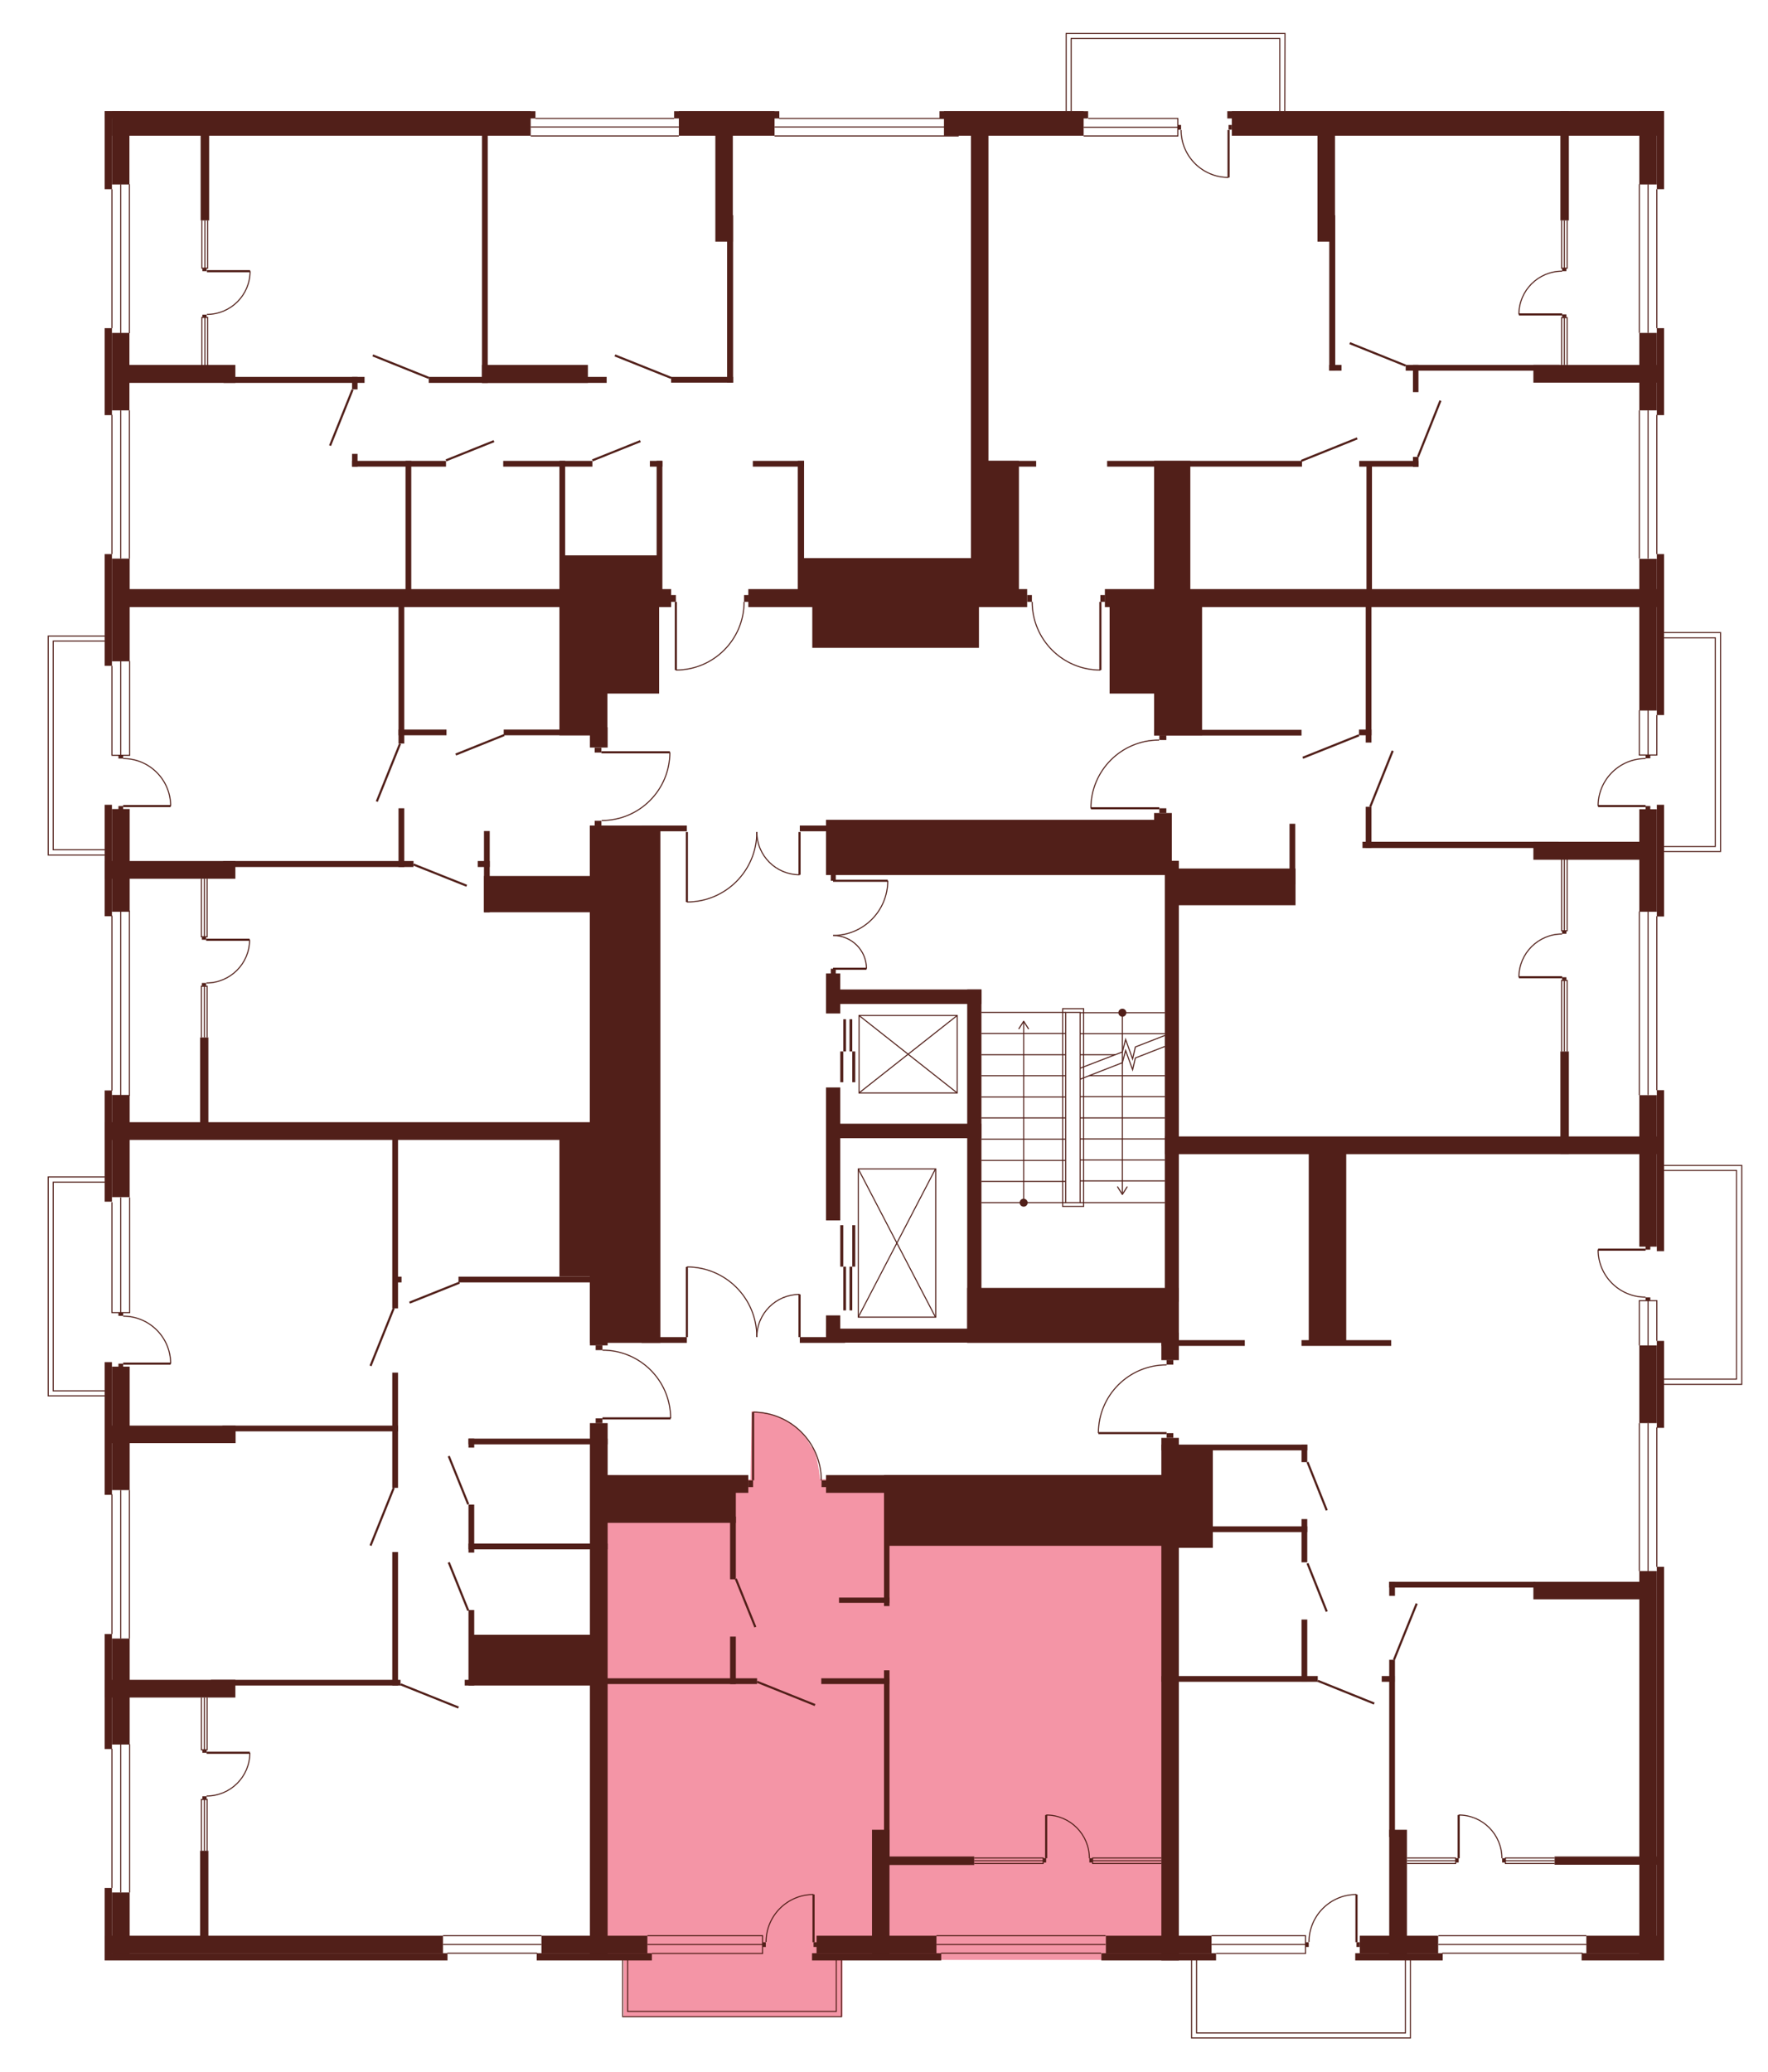 <?xml version="1.0" encoding="utf-8"?>
<!-- Generator: Adobe Illustrator 27.9.0, SVG Export Plug-In . SVG Version: 6.00 Build 0)  -->
<svg version="1.1" xmlns="http://www.w3.org/2000/svg" xmlns:xlink="http://www.w3.org/1999/xlink" x="0px" y="0px"
	 viewBox="0 0 707.6 829.1" style="enable-background:new 0 0 707.6 829.1;" xml:space="preserve">
<style type="text/css">
	.st0{display:none;fill:#F495A6;}
	.st1{fill:#F495A6;}
	.st2{fill:none;stroke:#511F19;stroke-width:0.85;stroke-miterlimit:10;}
	.st3{fill:none;stroke:#511F19;stroke-width:0.425;stroke-miterlimit:10;}
	.st4{fill:#511F19;}
</style>
<g id="Layer_2">
	<path id="_x33_А6" class="st0" d="M259.7,239.6H41.5V44.4h349.8V238h-92.1l-1.9,2.5l-0.1,2.1c0,0,0,5.5-4.3,12.7
		c-4.3,7.2-10.3,9.3-10.3,9.3s-4.1,3-12.6,3.1V241v-3.3L259.7,239.6z"/>
	<path id="_x32_A6" class="st0" d="M392,240.1l-0.7-195.7h274.4v194.8H443.6l-3.7-1.5l-0.1,5.3l0.1,24.8c0,0-6.5-0.1-10.3-2
		c0,0-5.9-2.7-7.6-4.7c0,0-3.5-3.3-4.5-4.7c-1-1.5-2.8-4.8-2.8-4.8s-2.9-8.1-2.2-11.1L392,240.1z"/>
	<path id="_x31_А6" class="st0" d="M463.4,295.7l-1.9-55.9h204.1v218.7H469.5v-111h-5.7l-0.4-24.5h-27.3c0,0-0.8-7.9,5.3-16.2
		c6.1-8.2,12.6-9.4,12.6-9.4S460.3,295.4,463.4,295.7z"/>
	<path id="_x32_Б6" class="st0" d="M466.3,545.6l0-30.2h2.4v-56.9h197v325.7H468V577h-1.7v-4H439c0,0,0-9.1,5.4-16.4
		c5.3-7.3,11.2-8.5,11.2-8.5S462.3,545.4,466.3,545.6z"/>
	<path id="_x31_Б6" class="st1" d="M328.2,591.9l138.1-1.8v194.1H239.2V590.1l61.2,1.9l0.4-27.3c0,0,7.8,0,14.6,4.2
		s9.2,9.9,9.2,9.9S326.9,579.5,328.2,591.9z"/>
	<path id="_x32_В6" class="st0" d="M240.5,567.2l2.2,217.1H41.5V452.4h201.2l-2.2,87.4c0,0,10.4-0.6,18.4,7.2
		c8,7.8,8.1,14.6,8.1,14.6l0.7,5.5H240.5z"/>
	<path id="_x31_В6" class="st0" d="M240.2,328L240,452.4H41.5V239.6h197.2l1.4,61.1h27.3c0,0,1.3,6.2-5.3,15.9c0,0-5.5,7.4-8.4,7.7
		C253.8,324.4,246.1,328.6,240.2,328z"/>
	<polygon class="st0" points="53,343 19.2,343 19.2,255.4 54.8,255.4 	"/>
	<polygon class="st0" points="426.7,50.6 426.7,13.4 514.3,13.4 514.3,53.6 	"/>
	<polygon class="st0" points="649.8,253.3 688.6,253.3 688.6,340.9 645.9,340.6 	"/>
	<polygon class="st0" points="650.1,466.2 697.1,466.2 697.1,553.8 645.3,553.5 	"/>
	<polygon class="st0" points="564.3,779.5 564.3,816.5 476.7,816.5 476.7,777 	"/>
	<polygon class="st1" points="337.2,778.5 337.2,806.9 249.6,806.9 249.6,777 	"/>
	<polygon class="st0" points="51.2,558.5 18.7,558.5 18.7,470.9 55.2,470.9 	"/>
</g>
<g id="СТЕНЫ">
	<g>
		<g>
			<line class="st2" x1="333.4" y1="352.4" x2="355.3" y2="352.4"/>
			<path class="st3" d="M355.3,352.4c0,12.1-9.8,21.9-21.9,21.9"/>
		</g>
		<g>
			<line class="st2" x1="333.4" y1="387.6" x2="346.8" y2="387.6"/>
			<path class="st3" d="M346.8,387.6c0-7.4-6-13.3-13.3-13.3"/>
		</g>
	</g>
	<rect x="332.5" y="387.6" class="st4" width="2" height="2.6"/>
	<rect x="332.5" y="349.8" class="st4" width="2" height="2.6"/>
	<g>
		<line class="st3" x1="426.5" y1="405.1" x2="392.8" y2="405.1"/>
		<line class="st3" x1="426.5" y1="472.7" x2="392.8" y2="472.7"/>
		<line class="st3" x1="426.5" y1="481.2" x2="392.8" y2="481.2"/>
		<line class="st3" x1="426.5" y1="464.3" x2="392.8" y2="464.3"/>
		<line class="st3" x1="426.5" y1="455.8" x2="392.8" y2="455.8"/>
		<line class="st3" x1="426.5" y1="447.3" x2="392.8" y2="447.3"/>
		<line class="st3" x1="426.5" y1="438.9" x2="392.8" y2="438.9"/>
		<line class="st3" x1="426.5" y1="430.4" x2="392.8" y2="430.4"/>
		<line class="st3" x1="426.5" y1="422" x2="392.8" y2="422"/>
		<line class="st3" x1="426.5" y1="413.5" x2="392.8" y2="413.5"/>
		<g>
			<g>
				<line class="st3" x1="409.7" y1="481.2" x2="409.7" y2="409"/>
				<g>
					<path class="st4" d="M411.3,481.2c0,0.9-0.7,1.6-1.6,1.6c-0.9,0-1.6-0.7-1.6-1.6c0-0.9,0.7-1.6,1.6-1.6
						C410.5,479.6,411.3,480.3,411.3,481.2z"/>
				</g>
				<g>
					<path class="st4" d="M411.7,411.8c-0.1,0.1-0.2,0-0.3-0.1l-1.7-2.7l-1.7,2.7c-0.1,0.1-0.2,0.1-0.3,0.1
						c-0.1-0.1-0.1-0.2-0.1-0.3l1.9-3c0-0.1,0.1-0.1,0.2-0.1c0.1,0,0.1,0,0.2,0.1l1.9,3c0,0,0,0.1,0,0.1
						C411.8,411.7,411.8,411.8,411.7,411.8z"/>
				</g>
			</g>
		</g>
	</g>
	<polyline class="st3" points="466.2,418.7 454.4,423.3 453.3,428 450.5,420.3 449.2,425.2 432.3,431.8 	"/>
	<polyline class="st3" points="466.2,414.3 454.4,418.9 453.3,423.7 450.5,415.9 449.2,420.9 432.3,427.4 	"/>
	<line class="st3" x1="432.3" y1="472.5" x2="466.2" y2="472.5"/>
	<line class="st3" x1="432.3" y1="481.2" x2="466.2" y2="481.2"/>
	<line class="st3" x1="466.2" y1="464.1" x2="432.3" y2="464.1"/>
	<line class="st3" x1="466.2" y1="455.7" x2="432.3" y2="455.7"/>
	<line class="st3" x1="466.2" y1="447.3" x2="432.3" y2="447.3"/>
	<line class="st3" x1="466.2" y1="438.8" x2="432.3" y2="438.8"/>
	<line class="st3" x1="466.2" y1="405.2" x2="432.3" y2="405.2"/>
	<line class="st3" x1="466.2" y1="413.6" x2="432.3" y2="413.6"/>
	<line class="st3" x1="466.2" y1="430.4" x2="435.8" y2="430.4"/>
	<line class="st3" x1="446.3" y1="422" x2="432.3" y2="422"/>
	<g>
		<g>
			<line class="st3" x1="449.2" y1="405.2" x2="449.2" y2="477.5"/>
			<g>
				<path class="st4" d="M447.6,405.2c0-0.9,0.7-1.6,1.6-1.6c0.9,0,1.6,0.7,1.6,1.6s-0.7,1.6-1.6,1.6
					C448.4,406.8,447.6,406.1,447.6,405.2z"/>
			</g>
			<g>
				<path class="st4" d="M447.2,474.7c0.1-0.1,0.2,0,0.3,0.1l1.7,2.7l1.7-2.7c0.1-0.1,0.2-0.1,0.3-0.1c0.1,0.1,0.1,0.2,0.1,0.3
					l-1.9,3c0,0.1-0.1,0.1-0.2,0.1c-0.1,0-0.1,0-0.2-0.1l-1.9-3c0,0,0-0.1,0-0.1C447.1,474.8,447.1,474.7,447.2,474.7z"/>
			</g>
		</g>
	</g>
	<g>
		<rect x="343.5" y="467.7" class="st3" width="31" height="59.3"/>
		<line class="st3" x1="343.5" y1="467.7" x2="374.4" y2="527"/>
		<line class="st3" x1="374.4" y1="467.7" x2="343.5" y2="527"/>
	</g>
	<g>
		<rect x="343.8" y="406.3" class="st3" width="39.3" height="31"/>
		<line class="st3" x1="343.8" y1="437.3" x2="383.1" y2="406.3"/>
		<line class="st3" x1="343.8" y1="406.3" x2="383.1" y2="437.3"/>
	</g>
	<g>
		<rect x="336.3" y="420.7" class="st4" width="1.2" height="12.3"/>
		<rect x="337.5" y="407.8" class="st4" width="1.1" height="12.9"/>
		<rect x="341.1" y="420.7" class="st4" width="1.2" height="12.3"/>
		<rect x="340" y="407.8" class="st4" width="1.1" height="12.9"/>
	</g>
	<g>
		<rect x="336.3" y="490.2" class="st4" width="1.2" height="16.6"/>
		<rect x="337.5" y="506.8" class="st4" width="1.1" height="17.5"/>
		<rect x="341.1" y="490.2" class="st4" width="1.2" height="16.6"/>
		<rect x="340" y="506.8" class="st4" width="1.1" height="17.5"/>
	</g>
	<rect x="426.5" y="405.1" class="st3" width="5.8" height="76.1"/>
	<rect x="425.3" y="403.6" class="st3" width="8.4" height="79.1"/>
	<rect x="44.8" y="44.5" class="st4" width="167.6" height="9.8"/>
	<rect x="271.7" y="44.5" class="st4" width="38.3" height="9.8"/>
	<rect x="377.8" y="44.5" class="st4" width="55.9" height="9.8"/>
	<rect x="493" y="44.5" class="st4" width="173" height="9.8"/>
	<rect x="44.8" y="44.5" class="st4" width="7" height="29.3"/>
	<rect x="41.9" y="44.5" class="st4" width="2.9" height="31.2"/>
	<rect x="44.8" y="133.2" class="st4" width="7" height="31"/>
	<rect x="41.9" y="131.3" class="st4" width="2.9" height="34.8"/>
	<rect x="656.1" y="44.5" class="st4" width="7" height="29.3"/>
	<rect x="663.1" y="44.5" class="st4" width="2.9" height="31.2"/>
	<rect x="656.1" y="133.2" class="st4" width="7" height="31"/>
	<rect x="663.1" y="131.3" class="st4" width="2.9" height="34.8"/>
	<rect x="656.1" y="223.6" class="st4" width="7" height="60.7"/>
	<rect x="663.1" y="221.7" class="st4" width="2.9" height="64.4"/>
	<rect x="656.1" y="438.2" class="st4" width="7" height="60.6"/>
	<rect x="663.1" y="436.2" class="st4" width="2.9" height="64.4"/>
	<rect x="656.1" y="538.3" class="st4" width="7" height="31.1"/>
	<rect x="663.1" y="536.5" class="st4" width="2.9" height="34.8"/>
	<rect x="656.1" y="628.6" class="st4" width="7" height="155.7"/>
	<rect x="663.1" y="626.9" class="st4" width="2.9" height="157.4"/>
	<rect x="656.1" y="323.8" class="st4" width="7" height="41"/>
	<rect x="663.1" y="322" class="st4" width="2.9" height="44.7"/>
	<rect x="41.9" y="44.5" class="st4" width="172.4" height="2.9"/>
	<rect x="269.8" y="44.5" class="st4" width="42.1" height="2.9"/>
	<rect x="376" y="44.5" class="st4" width="59.5" height="2.9"/>
	<rect x="491.2" y="44.5" class="st4" width="174.8" height="2.9"/>
	<rect x="634.9" y="774.5" class="st4" width="31.1" height="7"/>
	<rect x="544.2" y="774.5" class="st4" width="31.4" height="7"/>
	<rect x="633" y="781.5" class="st4" width="33" height="2.9"/>
	<rect x="542.4" y="781.5" class="st4" width="35" height="2.9"/>
	<rect x="442.6" y="774.5" class="st4" width="42.3" height="7"/>
	<rect x="440.8" y="781.5" class="st4" width="45.9" height="2.9"/>
	<rect x="326.8" y="774.5" class="st4" width="48" height="7"/>
	<rect x="325" y="781.5" class="st4" width="51.7" height="2.9"/>
	<rect x="216.7" y="774.5" class="st4" width="42.4" height="7"/>
	<rect x="214.8" y="781.5" class="st4" width="46.1" height="2.9"/>
	<rect x="41.9" y="774.5" class="st4" width="135.4" height="7"/>
	<rect x="41.9" y="781.5" class="st4" width="137.2" height="2.9"/>
	<rect x="44.8" y="757.2" class="st4" width="7.1" height="27.1"/>
	<rect x="41.9" y="755.4" class="st4" width="2.9" height="28.9"/>
	<rect x="44.8" y="655.6" class="st4" width="7.1" height="42.4"/>
	<rect x="41.9" y="653.8" class="st4" width="2.9" height="46"/>
	<rect x="44.8" y="438.1" class="st4" width="7.1" height="40.9"/>
	<rect x="41.9" y="436.3" class="st4" width="2.9" height="44.5"/>
	<rect x="44.8" y="323.7" class="st4" width="7.1" height="41.1"/>
	<rect x="41.9" y="322" class="st4" width="2.9" height="44.6"/>
	<rect x="44.8" y="223.5" class="st4" width="7.1" height="41.1"/>
	<rect x="41.9" y="221.7" class="st4" width="2.9" height="44.7"/>
	<rect x="44.8" y="546.8" class="st4" width="7.1" height="49.4"/>
	<rect x="41.9" y="545" class="st4" width="2.9" height="53.1"/>
	<rect x="48" y="146" class="st4" width="46.2" height="7.2"/>
	<rect x="48" y="235.7" class="st4" width="220.6" height="7.2"/>
	<rect x="299.5" y="235.7" class="st4" width="111.6" height="7.2"/>
	<rect x="442.2" y="235.7" class="st4" width="223.8" height="7.2"/>
	<rect x="89.5" y="150.8" class="st4" width="56.4" height="2.4"/>
	<rect x="171.6" y="150.8" class="st4" width="71.2" height="2.4"/>
	<rect x="192.9" y="146" class="st4" width="42.4" height="7.2"/>
	<rect x="192.9" y="46" class="st4" width="2.3" height="107.2"/>
	<rect x="286.3" y="52" class="st4" width="7" height="44.7"/>
	<rect x="388.6" y="52" class="st4" width="7" height="190.8"/>
	<rect x="291" y="86.1" class="st4" width="2.4" height="67"/>
	<rect x="527.3" y="52" class="st4" width="7" height="44.7"/>
	<rect x="532" y="86.1" class="st4" width="2.4" height="62.2"/>
	<rect x="268.6" y="150.8" class="st4" width="24.8" height="2.3"/>
	<rect x="532" y="146" class="st4" width="4.9" height="2.3"/>
	<rect x="562.6" y="146" class="st4" width="61.6" height="2.3"/>
	<rect x="565.5" y="146" class="st4" width="2.2" height="10.9"/>
	<rect x="613.7" y="146" class="st4" width="50" height="7.1"/>
	<rect x="624.5" y="44.5" class="st4" width="3.4" height="43.7"/>
	<rect x="140.9" y="150.8" class="st4" width="2.2" height="5"/>
	<rect x="262.8" y="184.4" class="st4" width="2.3" height="53.1"/>
	<rect x="162.3" y="184.4" class="st4" width="2.3" height="53.1"/>
	<rect x="159.5" y="235.8" class="st4" width="2.3" height="61.7"/>
	<rect x="159.5" y="323.4" class="st4" width="2.3" height="23.5"/>
	<rect x="80.1" y="415.1" class="st4" width="3.3" height="34.7"/>
	<rect x="80.1" y="740.5" class="st4" width="3.3" height="34.7"/>
	<rect x="157" y="454.6" class="st4" width="2.3" height="68.9"/>
	<rect x="157" y="549.2" class="st4" width="2.3" height="46.1"/>
	<rect x="157" y="621" class="st4" width="2.3" height="53.4"/>
	<rect x="193.7" y="332.5" class="st4" width="2.3" height="32.5"/>
	<rect x="223.9" y="184.4" class="st4" width="2.3" height="53.1"/>
	<rect x="319.3" y="184.4" class="st4" width="2.5" height="53.1"/>
	<rect x="140.9" y="181.6" class="st4" width="2.2" height="5.1"/>
	<rect x="140.9" y="184.4" class="st4" width="37.6" height="2.3"/>
	<rect x="201.4" y="184.4" class="st4" width="35.7" height="2.3"/>
	<rect x="260.1" y="184.4" class="st4" width="5" height="2.3"/>
	<rect x="225.1" y="222.2" class="st4" width="38.9" height="16.8"/>
	<rect x="301.3" y="184.4" class="st4" width="20.5" height="2.3"/>
	<rect x="394.2" y="184.4" class="st4" width="20.5" height="2.3"/>
	<rect x="443.1" y="184.4" class="st4" width="78" height="2.3"/>
	<rect x="544" y="184.4" class="st4" width="23.7" height="2.3"/>
	<rect x="320.6" y="223.3" class="st4" width="71.5" height="15.3"/>
	<rect x="392" y="184.4" class="st4" width="15.8" height="54.9"/>
	<rect x="461.9" y="184.4" class="st4" width="14.5" height="54.9"/>
	<rect x="565.5" y="182.8" class="st4" width="2.2" height="4"/>
	<rect x="546.9" y="186.3" class="st4" width="2.2" height="52.6"/>
	<rect x="159.5" y="291.9" class="st4" width="19.2" height="2.3"/>
	<rect x="201.6" y="291.9" class="st4" width="41.5" height="2.3"/>
	<rect x="223.9" y="235.7" class="st4" width="19.2" height="58.5"/>
	<rect x="242.3" y="241.3" class="st4" width="21.5" height="36.2"/>
	<rect x="444.1" y="241.3" class="st4" width="21.5" height="36.2"/>
	<rect x="325.1" y="241" class="st4" width="66.7" height="18.2"/>
	<rect x="461.9" y="241.3" class="st4" width="19.2" height="52.9"/>
	<rect x="461.9" y="292" class="st4" width="59" height="2.3"/>
	<rect x="546.6" y="242" class="st4" width="2.3" height="55.1"/>
	<rect x="546.6" y="322.8" class="st4" width="2.3" height="16.4"/>
	<rect x="516.1" y="329.6" class="st4" width="2.3" height="24.2"/>
	<rect x="330.6" y="389.5" class="st4" width="5.7" height="16"/>
	<rect x="330.6" y="531.6" class="st4" width="62.2" height="5.6"/>
	<rect x="330.6" y="526.3" class="st4" width="5.7" height="10.9"/>
	<rect x="330.6" y="435.1" class="st4" width="5.7" height="53.2"/>
	<rect x="387.1" y="395.9" class="st4" width="5.7" height="141.3"/>
	<rect x="332.2" y="395.9" class="st4" width="60.6" height="5.8"/>
	<rect x="332.2" y="449.6" class="st4" width="60.6" height="5.8"/>
	<rect x="543.9" y="291.9" class="st4" width="5" height="2.3"/>
	<rect x="545.3" y="336.8" class="st4" width="78.5" height="2.5"/>
	<rect x="613.7" y="336.8" class="st4" width="44.3" height="7.2"/>
	<rect x="89.3" y="344.5" class="st4" width="76.2" height="2.4"/>
	<rect x="191.2" y="344.5" class="st4" width="4.8" height="2.4"/>
	<rect x="193.7" y="350.5" class="st4" width="49.5" height="14.5"/>
	<rect x="41.9" y="344.5" class="st4" width="52.3" height="7.1"/>
	<rect x="236.1" y="291" class="st4" width="7.1" height="8.1"/>
	<rect x="236.1" y="330.3" class="st4" width="28.2" height="207"/>
	<rect x="236.1" y="330.3" class="st4" width="7.1" height="208"/>
	<rect x="236.1" y="569.4" class="st4" width="7.1" height="214.9"/>
	<rect x="256.8" y="535" class="st4" width="18.1" height="2.3"/>
	<rect x="240.9" y="595" class="st4" width="53.6" height="14.3"/>
	<rect x="241.9" y="590.2" class="st4" width="57.6" height="7.1"/>
	<rect x="330.6" y="590.2" class="st4" width="138.5" height="7.1"/>
	<rect x="320.1" y="535" class="st4" width="18.1" height="2.3"/>
	<rect x="464.8" y="536.2" class="st4" width="33.4" height="2.3"/>
	<rect x="464.8" y="578" class="st4" width="58.4" height="2.3"/>
	<rect x="464.8" y="610.7" class="st4" width="58.4" height="2.3"/>
	<rect x="556" y="632.9" class="st4" width="58.4" height="2.3"/>
	<rect x="464.8" y="670.6" class="st4" width="62.6" height="2.3"/>
	<rect x="553" y="670.6" class="st4" width="5.2" height="2.3"/>
	<rect x="520.9" y="536.2" class="st4" width="35.9" height="2.3"/>
	<rect x="256.8" y="330.3" class="st4" width="18.1" height="2.3"/>
	<rect x="320.1" y="330.3" class="st4" width="18.1" height="2.3"/>
	<rect x="330.6" y="328" class="st4" width="138.4" height="22.1"/>
	<rect x="461.9" y="325.3" class="st4" width="7.1" height="5.1"/>
	<rect x="466.2" y="344.4" class="st4" width="5.6" height="176.5"/>
	<rect x="469.4" y="347.5" class="st4" width="49.1" height="14.7"/>
	<rect x="387.1" y="515.3" class="st4" width="84.7" height="22"/>
	<rect x="464.8" y="533.2" class="st4" width="7" height="11"/>
	<rect x="464.8" y="575.3" class="st4" width="7" height="209.1"/>
	<rect x="523.8" y="457.6" class="st4" width="15" height="79.8"/>
	<rect x="466.2" y="454.7" class="st4" width="199.8" height="7.1"/>
	<rect x="624.5" y="420.7" class="st4" width="3.4" height="41"/>
	<rect x="41.9" y="449" class="st4" width="220.1" height="7.1"/>
	<rect x="157.8" y="510.8" class="st4" width="2.9" height="2.3"/>
	<rect x="187.5" y="575.6" class="st4" width="2.3" height="3.6"/>
	<rect x="187.5" y="602" class="st4" width="2.3" height="19.2"/>
	<rect x="187.5" y="644.2" class="st4" width="2.3" height="30.2"/>
	<rect x="89" y="570.4" class="st4" width="70.3" height="2.3"/>
	<rect x="183.5" y="510.8" class="st4" width="68.5" height="2.3"/>
	<rect x="187.5" y="575.6" class="st4" width="55.7" height="2.3"/>
	<rect x="187.5" y="617.6" class="st4" width="55.7" height="2.3"/>
	<rect x="186" y="672.1" class="st4" width="57.1" height="2.3"/>
	<rect x="223.9" y="453.8" class="st4" width="19.6" height="57"/>
	<rect x="44.2" y="570.4" class="st4" width="50.1" height="7"/>
	<rect x="84.4" y="672.1" class="st4" width="75.9" height="2.3"/>
	<rect x="41.9" y="672.1" class="st4" width="52.3" height="7.1"/>
	<rect x="188.6" y="654.1" class="st4" width="50.2" height="18.8"/>
	<rect x="353.8" y="590.2" class="st4" width="118.1" height="28.3"/>
	<rect x="292.2" y="606.8" class="st4" width="2.3" height="25.1"/>
	<rect x="292.2" y="654.8" class="st4" width="2.3" height="19"/>
	<rect x="240.9" y="671.5" class="st4" width="62.1" height="2.3"/>
	<rect x="328.7" y="671.5" class="st4" width="27.2" height="2.3"/>
	<rect x="335.8" y="639.2" class="st4" width="20.2" height="2.1"/>
	<rect x="353.8" y="616.6" class="st4" width="2.2" height="26"/>
	<rect x="353.8" y="668.3" class="st4" width="2.2" height="76.2"/>
	<rect x="349" y="732.1" class="st4" width="7" height="52.2"/>
	<rect x="349.2" y="742.8" class="st4" width="40.7" height="3.4"/>
	<rect x="520.9" y="578" class="st4" width="2.3" height="7"/>
	<rect x="520.9" y="607.8" class="st4" width="2.3" height="17.3"/>
	<rect x="556" y="632.9" class="st4" width="2.3" height="5.6"/>
	<rect x="556" y="664.1" class="st4" width="2.3" height="70.9"/>
	<rect x="520.9" y="648" class="st4" width="2.3" height="24.8"/>
	<rect x="469.8" y="578.8" class="st4" width="15.6" height="40.5"/>
	<rect x="556" y="732.1" class="st4" width="7.1" height="52.2"/>
	<rect x="613.7" y="632.9" class="st4" width="47.5" height="7"/>
	<rect x="622.2" y="742.8" class="st4" width="41.6" height="3.3"/>
	<line class="st3" x1="44.8" y1="131.3" x2="44.8" y2="75.7"/>
	<line class="st3" x1="51.8" y1="133.3" x2="51.8" y2="73.7"/>
	<line class="st3" x1="48.3" y1="133.3" x2="48.3" y2="73.7"/>
	<line class="st3" x1="44.8" y1="166" x2="44.8" y2="221.7"/>
	<line class="st3" x1="51.8" y1="164.2" x2="51.8" y2="223.5"/>
	<line class="st3" x1="48.3" y1="164.2" x2="48.3" y2="223.5"/>
	<line class="st3" x1="44.8" y1="436.4" x2="44.8" y2="366.4"/>
	<line class="st3" x1="51.8" y1="438.4" x2="51.8" y2="364.4"/>
	<line class="st3" x1="48.3" y1="438.4" x2="48.3" y2="364.4"/>
	<line class="st3" x1="44.8" y1="597.9" x2="44.8" y2="653.8"/>
	<line class="st3" x1="51.8" y1="596.2" x2="51.8" y2="655.6"/>
	<line class="st3" x1="48.3" y1="596.2" x2="48.3" y2="655.6"/>
	<polyline class="st3" points="44.8,266.4 44.8,302.2 51.9,302.2 51.9,264.5 	"/>
	<line class="st3" x1="48.3" y1="302.2" x2="48.3" y2="264.5"/>
	<polyline class="st3" points="80.8,88.2 80.8,107.3 83.1,107.3 83.1,88.2 	"/>
	<line class="st3" x1="82" y1="107.3" x2="82" y2="88.2"/>
	<polyline class="st3" points="80.8,146.1 80.8,127 83.1,127 83.1,146.1 	"/>
	<line class="st3" x1="82" y1="127" x2="82" y2="146.1"/>
	<polyline class="st3" points="80.6,351.6 80.6,374.8 82.9,374.8 82.9,351.6 	"/>
	<line class="st3" x1="81.8" y1="374.8" x2="81.8" y2="351.6"/>
	<polyline class="st3" points="80.6,415.1 80.6,394.6 82.9,394.6 82.9,415.1 	"/>
	<line class="st3" x1="81.8" y1="394.6" x2="81.8" y2="415.1"/>
	<polyline class="st3" points="80.6,679.2 80.6,700.1 82.9,700.1 82.9,679.2 	"/>
	<line class="st3" x1="81.8" y1="700.1" x2="81.8" y2="679.2"/>
	<polyline class="st3" points="80.6,740.5 80.6,720 82.9,720 82.9,740.5 	"/>
	<line class="st3" x1="81.8" y1="720" x2="81.8" y2="740.5"/>
	<polyline class="st3" points="625,343.9 625,372.4 627.2,372.4 627.2,343.9 	"/>
	<line class="st3" x1="626.1" y1="372.4" x2="626.1" y2="343.9"/>
	<polyline class="st3" points="625,420.7 625,392.3 627.2,392.3 627.2,420.7 	"/>
	<line class="st3" x1="626.1" y1="392.3" x2="626.1" y2="420.7"/>
	<polyline class="st3" points="625,88.2 625,107.3 627.2,107.3 627.2,88.2 	"/>
	<line class="st3" x1="626.1" y1="107.3" x2="626.1" y2="88.2"/>
	<polyline class="st3" points="625,146 625,127.1 627.2,127.1 627.2,146 	"/>
	<line class="st3" x1="626.1" y1="127.1" x2="626.1" y2="146"/>
	<polyline class="st3" points="389.9,745.6 417.5,745.6 417.5,743.4 389.9,743.4 	"/>
	<line class="st3" x1="417.5" y1="744.5" x2="389.9" y2="744.5"/>
	<polyline class="st3" points="464.8,745.6 437.3,745.6 437.3,743.4 464.8,743.4 	"/>
	<line class="st3" x1="437.3" y1="744.5" x2="464.8" y2="744.5"/>
	<polyline class="st3" points="563.1,745.6 582.6,745.6 582.6,743.4 563.1,743.4 	"/>
	<line class="st3" x1="582.6" y1="744.5" x2="563.1" y2="744.5"/>
	<polyline class="st3" points="622.2,745.6 602.5,745.6 602.5,743.4 622.2,743.4 	"/>
	<line class="st3" x1="602.5" y1="744.5" x2="622.2" y2="744.5"/>
	<polyline class="st3" points="44.8,481 44.8,525.2 51.9,525.2 51.9,479.1 	"/>
	<line class="st3" x1="48.3" y1="525.2" x2="48.3" y2="479.1"/>
	<line class="st3" x1="44.8" y1="699.7" x2="44.8" y2="755.4"/>
	<line class="st3" x1="51.9" y1="697.9" x2="51.9" y2="757.2"/>
	<line class="st3" x1="48.3" y1="757.2" x2="48.3" y2="697.9"/>
	<rect x="80.3" y="45.6" class="st4" width="3.4" height="42.6"/>
	<line class="st3" x1="374.8" y1="774.5" x2="442.5" y2="774.5"/>
	<line class="st3" x1="374.8" y1="778" x2="442.5" y2="778"/>
	<line class="st3" x1="376.6" y1="781.5" x2="440.7" y2="781.5"/>
	<line class="st3" x1="177.3" y1="774.5" x2="216.7" y2="774.5"/>
	<line class="st3" x1="177.3" y1="778" x2="216.7" y2="778"/>
	<line class="st3" x1="179" y1="781.5" x2="215" y2="781.5"/>
	<line class="st3" x1="575.7" y1="774.5" x2="634.9" y2="774.5"/>
	<line class="st3" x1="575.7" y1="778" x2="634.9" y2="778"/>
	<line class="st3" x1="577.2" y1="781.5" x2="633.4" y2="781.5"/>
	<line class="st3" x1="663.1" y1="436.2" x2="663.1" y2="366.6"/>
	<line class="st3" x1="656.1" y1="364.7" x2="656.1" y2="438.2"/>
	<line class="st3" x1="659.6" y1="438.1" x2="659.6" y2="364.7"/>
	<line class="st3" x1="663.1" y1="221.7" x2="663.1" y2="166"/>
	<line class="st3" x1="656.1" y1="164.2" x2="656.1" y2="223.5"/>
	<line class="st3" x1="659.6" y1="223.5" x2="659.6" y2="164.2"/>
	<line class="st3" x1="663.1" y1="131.3" x2="663.1" y2="75.7"/>
	<line class="st3" x1="656.1" y1="73.7" x2="656.1" y2="133.2"/>
	<line class="st3" x1="659.6" y1="133.2" x2="659.6" y2="73.7"/>
	<polyline class="st3" points="656.1,284.2 656.1,302.1 663.1,302.1 663.1,286.1 	"/>
	<line class="st3" x1="659.6" y1="284.2" x2="659.6" y2="302.1"/>
	<line class="st3" x1="269.8" y1="47.4" x2="214.3" y2="47.4"/>
	<line class="st3" x1="212.4" y1="54.4" x2="271.7" y2="54.4"/>
	<line class="st3" x1="271.7" y1="50.8" x2="212.4" y2="50.8"/>
	<line class="st3" x1="311.8" y1="47.4" x2="381.7" y2="47.4"/>
	<line class="st3" x1="383.7" y1="54.4" x2="310" y2="54.4"/>
	<line class="st3" x1="310" y1="50.8" x2="383.7" y2="50.8"/>
	<polyline class="st3" points="666,255.2 686.5,255.2 686.5,338.7 666,338.7 	"/>
	<polyline class="st3" points="666,340.7 688.6,340.7 688.6,253.1 666,253.1 	"/>
	<polyline class="st3" points="666,468.3 695,468.3 695,551.8 666,551.8 	"/>
	<polyline class="st3" points="666,553.9 697.1,553.9 697.1,466.3 666,466.3 	"/>
	<polyline class="st3" points="334.7,784.3 334.7,804.8 251.2,804.8 251.2,784.3 	"/>
	<polyline class="st3" points="249.2,784.3 249.2,806.9 336.8,806.9 336.8,784.3 	"/>
	<polyline class="st3" points="562.5,784.3 562.5,813.4 478.9,813.4 478.9,784.3 	"/>
	<polyline class="st3" points="476.9,784.3 476.9,815.4 564.5,815.4 564.5,784.3 	"/>
	<polyline class="st3" points="41.9,556.5 21.3,556.5 21.3,473 41.9,473 	"/>
	<polyline class="st3" points="41.9,470.9 19.3,470.9 19.3,558.5 41.9,558.5 	"/>
	<polyline class="st3" points="41.9,340 21.3,340 21.3,256.5 41.9,256.5 	"/>
	<polyline class="st3" points="41.9,254.5 19.3,254.5 19.3,342.1 41.9,342.1 	"/>
	<g>
		<rect x="81" y="107.3" class="st4" width="1.7" height="1.2"/>
		<rect x="81" y="125.9" class="st4" width="1.7" height="1.2"/>
		<g>
			<line class="st2" x1="82.8" y1="108.5" x2="100.1" y2="108.5"/>
			<path class="st3" d="M100.1,108.5c0,9.6-7.8,17.3-17.3,17.3"/>
		</g>
	</g>
	<g>
		<rect x="80.8" y="374.8" class="st4" width="1.7" height="1.2"/>
		<rect x="80.8" y="393.3" class="st4" width="1.7" height="1.2"/>
		<g>
			<line class="st2" x1="82.5" y1="376" x2="99.9" y2="376"/>
			<path class="st3" d="M99.9,376c0,9.6-7.8,17.3-17.3,17.3"/>
		</g>
	</g>
	<g>
		<rect x="81" y="700.1" class="st4" width="1.7" height="1.2"/>
		<rect x="81" y="718.7" class="st4" width="1.7" height="1.2"/>
		<g>
			<line class="st2" x1="82.7" y1="701.3" x2="100" y2="701.3"/>
			<path class="st3" d="M100,701.3c0,9.6-7.8,17.3-17.3,17.3"/>
		</g>
	</g>
	<g>
		<rect x="417.5" y="743.5" class="st4" width="1.2" height="1.7"/>
		<rect x="436" y="743.5" class="st4" width="1.2" height="1.7"/>
		<g>
			<line class="st2" x1="418.7" y1="743.5" x2="418.7" y2="726.2"/>
			<path class="st3" d="M418.7,726.2c9.6,0,17.3,7.8,17.3,17.3"/>
		</g>
	</g>
	<g>
		<rect x="582.6" y="743.5" class="st4" width="1.2" height="1.7"/>
		<rect x="601.2" y="743.5" class="st4" width="1.2" height="1.7"/>
		<g>
			<line class="st2" x1="583.8" y1="743.5" x2="583.8" y2="726.2"/>
			<path class="st3" d="M583.8,726.2c9.6,0,17.3,7.8,17.3,17.3"/>
		</g>
	</g>
	<g>
		<rect x="625.2" y="391" class="st4" width="1.7" height="1.2"/>
		<rect x="625.2" y="372.4" class="st4" width="1.7" height="1.2"/>
		<g>
			<line class="st2" x1="625.2" y1="391" x2="607.9" y2="391"/>
			<path class="st3" d="M607.9,391c0-9.6,7.8-17.3,17.3-17.3"/>
		</g>
	</g>
	<g>
		<rect x="625.2" y="125.8" class="st4" width="1.7" height="1.2"/>
		<rect x="625.2" y="107.3" class="st4" width="1.7" height="1.2"/>
		<g>
			<line class="st2" x1="625.2" y1="125.8" x2="607.9" y2="125.8"/>
			<path class="st3" d="M607.9,125.8c0-9.6,7.8-17.3,17.3-17.3"/>
		</g>
	</g>
	<polyline class="st3" points="435.6,47.4 471.4,47.4 471.4,54.4 433.7,54.4 	"/>
	<line class="st3" x1="433.7" y1="50.9" x2="471.4" y2="50.9"/>
	<polyline class="st3" points="428.7,44.5 428.7,15.4 512.2,15.4 512.2,44.5 	"/>
	<polyline class="st3" points="514.2,44.5 514.3,13.4 426.7,13.4 426.7,44.5 	"/>
	<g>
		<rect x="491.7" y="50" class="st4" width="1.3" height="1.9"/>
		<rect x="471.4" y="50" class="st4" width="1.3" height="1.9"/>
		<g>
			<line class="st2" x1="491.7" y1="52" x2="491.7" y2="71"/>
			<path class="st3" d="M491.7,71c-10.5,0-19-8.5-19-19"/>
		</g>
	</g>
	<g>
		<rect x="268.6" y="238.1" class="st4" width="1.9" height="2.7"/>
		<rect x="297.8" y="238.1" class="st4" width="1.9" height="2.7"/>
		<g>
			<line class="st2" x1="270.5" y1="240.8" x2="270.5" y2="268.1"/>
			<path class="st3" d="M270.5,268.1c15.1,0,27.3-12.2,27.3-27.3"/>
		</g>
	</g>
	<g>
		<rect x="440.4" y="238.1" class="st4" width="1.9" height="2.7"/>
		<rect x="411.1" y="238.1" class="st4" width="1.9" height="2.7"/>
		<g>
			<line class="st2" x1="440.4" y1="240.8" x2="440.4" y2="268.1"/>
			<path class="st3" d="M440.4,268.1c-15.1,0-27.3-12.2-27.3-27.3"/>
		</g>
	</g>
	<g>
		<rect x="238" y="299.2" class="st4" width="2.7" height="1.9"/>
		<rect x="238" y="328.4" class="st4" width="2.7" height="1.9"/>
		<g>
			<line class="st2" x1="240.7" y1="301" x2="268.1" y2="301"/>
			<path class="st3" d="M268.1,301c0,15.1-12.2,27.3-27.3,27.3"/>
		</g>
	</g>
	<g>
		<rect x="238.4" y="567.5" class="st4" width="2.7" height="1.9"/>
		<rect x="238.4" y="538.3" class="st4" width="2.7" height="1.9"/>
		<g>
			<line class="st2" x1="241.1" y1="567.5" x2="268.4" y2="567.5"/>
			<path class="st3" d="M268.4,567.5c0-15.1-12.2-27.3-27.3-27.3"/>
		</g>
	</g>
	<g>
		<rect x="466.9" y="573.4" class="st4" width="2.7" height="1.9"/>
		<rect x="466.9" y="544.1" class="st4" width="2.7" height="1.9"/>
		<g>
			<line class="st2" x1="466.9" y1="573.4" x2="439.6" y2="573.4"/>
			<path class="st3" d="M439.6,573.4c0-15.1,12.2-27.3,27.3-27.3"/>
		</g>
	</g>
	<g>
		<rect x="299.5" y="592.3" class="st4" width="1.9" height="2.7"/>
		<rect x="328.8" y="592.3" class="st4" width="1.9" height="2.7"/>
		<g>
			<line class="st2" x1="301.4" y1="592.3" x2="301.4" y2="565"/>
			<path class="st3" d="M301.4,565c15.1,0,27.3,12.2,27.3,27.3"/>
		</g>
	</g>
	<g>
		<rect x="464" y="323.4" class="st4" width="2.8" height="1.9"/>
		<rect x="464" y="294.2" class="st4" width="2.8" height="1.9"/>
		<g>
			<line class="st2" x1="464" y1="323.4" x2="436.6" y2="323.4"/>
			<path class="st3" d="M436.6,323.4c0-15.1,12.2-27.3,27.3-27.3"/>
		</g>
	</g>
	<g>
		<rect x="47.4" y="322.5" class="st4" width="1.9" height="1.3"/>
		<rect x="47.4" y="302.2" class="st4" width="1.9" height="1.3"/>
		<g>
			<line class="st2" x1="49.3" y1="322.5" x2="68.3" y2="322.5"/>
			<path class="st3" d="M68.3,322.5c0-10.5-8.5-19-19-19"/>
		</g>
	</g>
	<g>
		<rect x="47.4" y="545.6" class="st4" width="1.9" height="1.7"/>
		<rect x="47.4" y="525.2" class="st4" width="1.9" height="1.3"/>
		<g>
			<line class="st2" x1="49.3" y1="545.6" x2="68.3" y2="545.6"/>
			<path class="st3" d="M68.3,545.6c0-10.5-8.5-19-19-19"/>
		</g>
	</g>
	<polyline class="st3" points="484.9,774.5 522.5,774.5 522.5,781.6 486.7,781.6 	"/>
	<line class="st3" x1="522.5" y1="778" x2="484.9" y2="778"/>
	<g>
		<rect x="542.9" y="777.1" class="st4" width="1.3" height="1.9"/>
		<rect x="522.5" y="777.1" class="st4" width="1.3" height="1.9"/>
		<g>
			<line class="st2" x1="542.9" y1="777.1" x2="542.9" y2="758"/>
			<path class="st3" d="M542.9,758c-10.5,0-19,8.5-19,19"/>
		</g>
	</g>
	<polyline class="st3" points="259.1,774.5 305.2,774.5 305.2,781.6 260.9,781.6 	"/>
	<line class="st3" x1="305.2" y1="778" x2="259.1" y2="778"/>
	<g>
		<rect x="325.6" y="777.1" class="st4" width="1.3" height="1.9"/>
		<rect x="305.2" y="777.1" class="st4" width="1.3" height="1.9"/>
		<g>
			<line class="st2" x1="325.6" y1="777.1" x2="325.6" y2="758"/>
			<path class="st3" d="M325.6,758c-10.5,0-19,8.5-19,19"/>
		</g>
	</g>
	<g>
		<rect x="658.6" y="322.5" class="st4" width="1.9" height="1.3"/>
		<rect x="658.6" y="302.1" class="st4" width="1.9" height="1.3"/>
		<g>
			<line class="st2" x1="658.6" y1="322.5" x2="639.6" y2="322.5"/>
			<path class="st3" d="M639.6,322.5c0-10.5,8.5-19,19-19"/>
		</g>
	</g>
	<polyline class="st3" points="656.1,538.3 656.1,520.4 663.1,520.4 663.1,536.5 	"/>
	<line class="st3" x1="659.6" y1="538.3" x2="659.6" y2="520.4"/>
	<g>
		<rect x="658.6" y="498.7" class="st4" width="1.9" height="1.3"/>
		<rect x="658.6" y="519.1" class="st4" width="1.9" height="1.3"/>
		<g>
			<line class="st2" x1="658.6" y1="500" x2="639.6" y2="500"/>
			<path class="st3" d="M639.6,500c0,10.5,8.5,19,19,19"/>
		</g>
	</g>
	<line class="st3" x1="663.1" y1="571.1" x2="663.1" y2="626.9"/>
	<line class="st3" x1="656.1" y1="628.6" x2="656.1" y2="569.4"/>
	<line class="st3" x1="659.6" y1="628.6" x2="659.6" y2="569.4"/>
	<g>
		<g>
			<line class="st2" x1="274.9" y1="332.9" x2="274.9" y2="360.9"/>
			<path class="st3" d="M274.9,360.9c15.5,0,28-12.5,28-28"/>
		</g>
		<g>
			<line class="st2" x1="320" y1="332.9" x2="320" y2="350"/>
			<path class="st3" d="M320,350c-9.4,0-17.1-7.6-17.1-17.1"/>
		</g>
	</g>
	<g>
		<g>
			<line class="st2" x1="274.9" y1="535" x2="274.9" y2="506.9"/>
			<path class="st3" d="M274.9,506.9c15.5,0,28,12.5,28,28"/>
		</g>
		<g>
			<line class="st2" x1="320" y1="535" x2="320" y2="517.9"/>
			<path class="st3" d="M320,517.9c-9.4,0-17.1,7.6-17.1,17.1"/>
		</g>
	</g>
	<line class="st2" x1="171.6" y1="151.2" x2="149.2" y2="142.2"/>
	<line class="st2" x1="268.6" y1="151.2" x2="246.1" y2="142.2"/>
	<line class="st2" x1="562.6" y1="146.3" x2="540.2" y2="137.3"/>
	<line class="st2" x1="543.2" y1="175.4" x2="520.8" y2="184.4"/>
	<line class="st2" x1="543.9" y1="294.2" x2="521.4" y2="303.2"/>
	<line class="st2" x1="557.4" y1="300.4" x2="548.4" y2="322.8"/>
	<line class="st2" x1="531" y1="604.3" x2="523.3" y2="585"/>
	<line class="st2" x1="531" y1="644.8" x2="523.3" y2="625.5"/>
	<line class="st2" x1="302.3" y1="651" x2="294.5" y2="631.7"/>
	<line class="st2" x1="187.4" y1="644.4" x2="179.6" y2="625.1"/>
	<line class="st2" x1="187.4" y1="601.9" x2="179.6" y2="582.6"/>
	<line class="st2" x1="326.2" y1="682.2" x2="303" y2="672.9"/>
	<line class="st2" x1="183.5" y1="683.2" x2="160.3" y2="673.9"/>
	<line class="st2" x1="148.3" y1="618.4" x2="157.6" y2="595.3"/>
	<line class="st2" x1="148.3" y1="546.5" x2="157.6" y2="523.4"/>
	<line class="st2" x1="150.8" y1="320.7" x2="160.1" y2="297.6"/>
	<line class="st2" x1="183.9" y1="513.2" x2="163.9" y2="521.2"/>
	<line class="st2" x1="186.8" y1="354.4" x2="165.5" y2="345.9"/>
	<line class="st2" x1="201.8" y1="294.1" x2="182.4" y2="301.9"/>
	<line class="st2" x1="567" y1="641.6" x2="557.9" y2="664.1"/>
	<line class="st2" x1="550" y1="681.6" x2="527.4" y2="672.5"/>
	<line class="st2" x1="576.5" y1="160.3" x2="567.5" y2="182.8"/>
	<line class="st2" x1="197.7" y1="176.5" x2="178.5" y2="184.2"/>
	<line class="st2" x1="256.3" y1="176.5" x2="237.1" y2="184.2"/>
	<line class="st2" x1="132.1" y1="178.3" x2="141.1" y2="155.9"/>
</g>
</svg>

